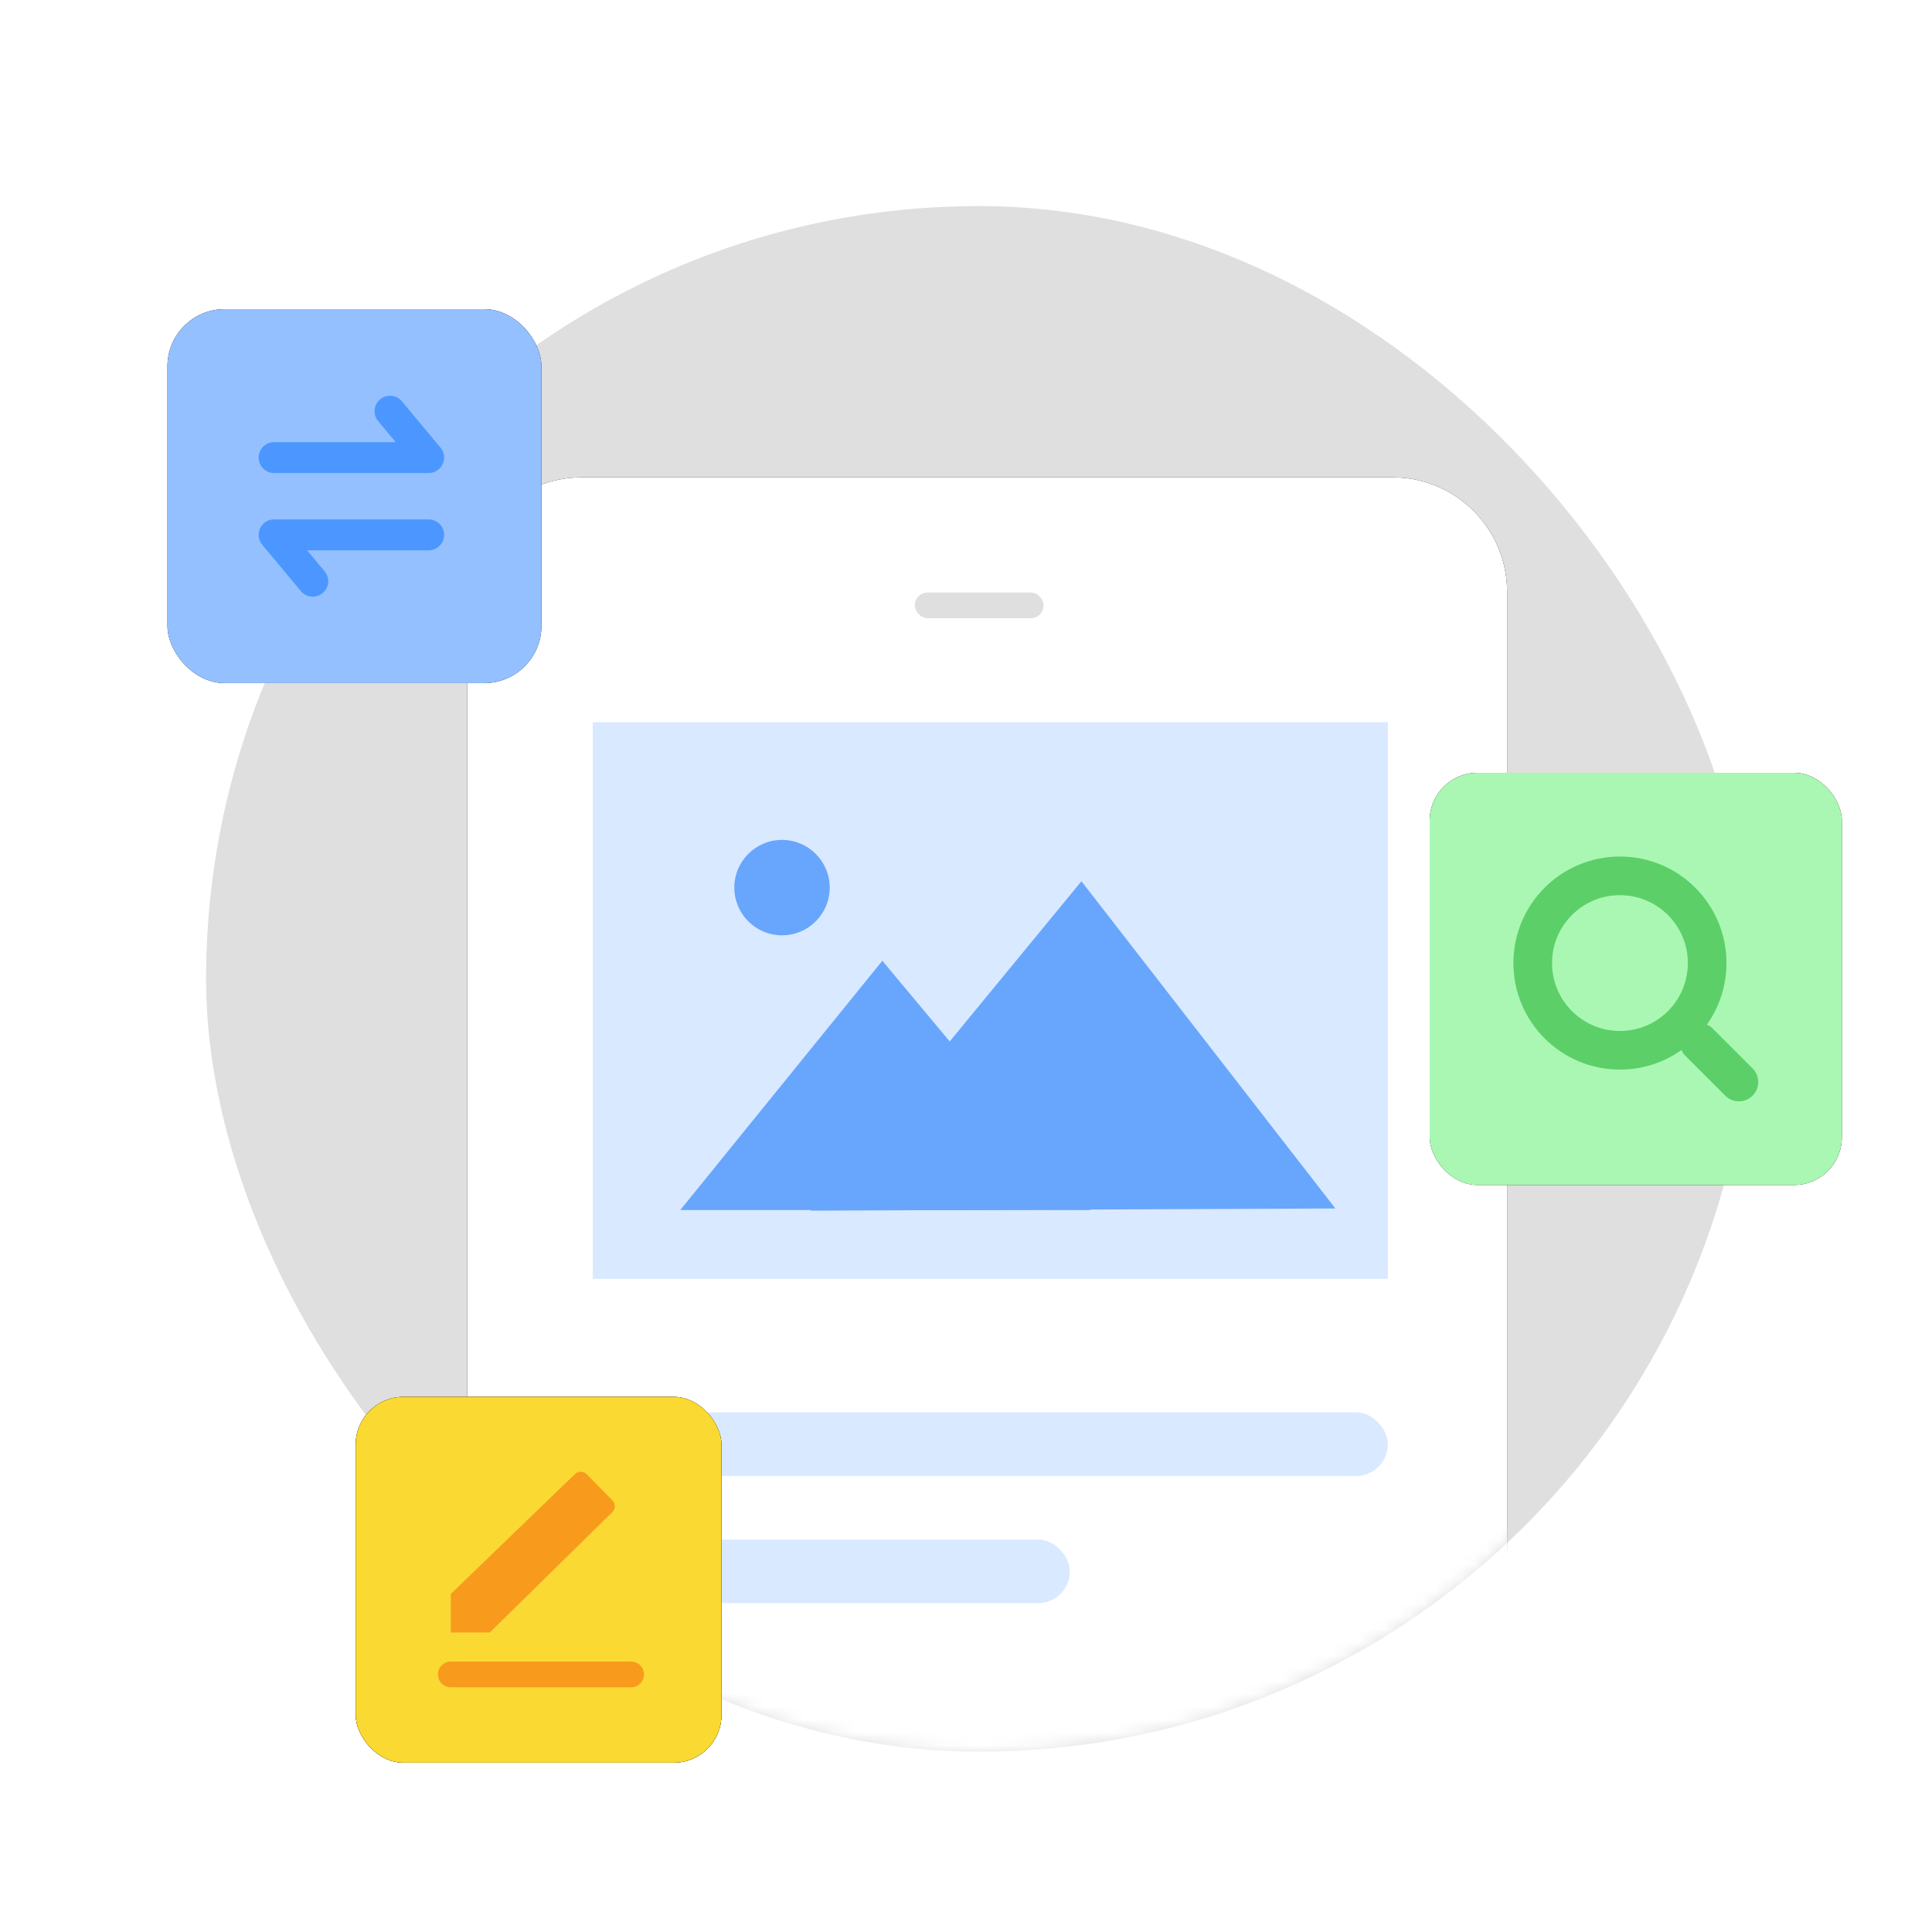 <?xml version="1.0" encoding="UTF-8"?><svg width="150px" height="150px" viewBox="0 0 150 150" version="1.1" xmlns="http://www.w3.org/2000/svg" xmlns:xlink="http://www.w3.org/1999/xlink"><title>illust_arcade_landing_sub_01</title><defs><rect id="path-1" x="0" y="0" width="120" height="120" rx="60"/><path d="M29.16,21.062 L92.123,21.062 C97.033,21.062 101.012,25.041 101.012,29.951 L101.012,127.235 L101.012,127.235 L20.272,127.235 L20.272,29.951 C20.272,25.041 24.251,21.062 29.16,21.062 Z" id="path-3"/><filter x="-3.7%" y="-2.8%" width="107.4%" height="105.7%" filterUnits="objectBoundingBox" id="filter-4"><feMorphology radius="0.5" operator="erode" in="SourceAlpha" result="shadowSpreadOuter1"/><feOffset dx="0" dy="0" in="shadowSpreadOuter1" result="shadowOffsetOuter1"/><feGaussianBlur stdDeviation="1.5" in="shadowOffsetOuter1" result="shadowBlurOuter1"/><feColorMatrix values="0 0 0 0 0.476   0 0 0 0 0.476   0 0 0 0 0.476  0 0 0 0.16 0" type="matrix" in="shadowBlurOuter1"/></filter><rect id="path-5" x="0" y="0" width="32" height="32" rx="3.704"/><filter x="-14.1%" y="-14.1%" width="128.1%" height="128.1%" filterUnits="objectBoundingBox" id="filter-6"><feOffset dx="0" dy="0" in="SourceAlpha" result="shadowOffsetOuter1"/><feGaussianBlur stdDeviation="1.5" in="shadowOffsetOuter1" result="shadowBlurOuter1"/><feColorMatrix values="0 0 0 0 0.133   0 0 0 0 0.133   0 0 0 0 0.133  0 0 0 0.1 0" type="matrix" in="shadowBlurOuter1"/></filter><rect id="path-7" x="5.32907052e-14" y="5.32907052e-14" width="28.395" height="28.395" rx="3.704"/><filter x="-15.8%" y="-15.8%" width="131.7%" height="131.7%" filterUnits="objectBoundingBox" id="filter-8"><feOffset dx="0" dy="0" in="SourceAlpha" result="shadowOffsetOuter1"/><feGaussianBlur stdDeviation="1.5" in="shadowOffsetOuter1" result="shadowBlurOuter1"/><feColorMatrix values="0 0 0 0 0.133   0 0 0 0 0.133   0 0 0 0 0.133  0 0 0 0.1 0" type="matrix" in="shadowBlurOuter1"/></filter><rect id="path-9" x="5.32907052e-14" y="5.32907052e-14" width="28.395" height="28.395" rx="3.704"/><filter x="-15.8%" y="-15.8%" width="131.7%" height="131.7%" filterUnits="objectBoundingBox" id="filter-10"><feOffset dx="0" dy="0" in="SourceAlpha" result="shadowOffsetOuter1"/><feGaussianBlur stdDeviation="1.5" in="shadowOffsetOuter1" result="shadowBlurOuter1"/><feColorMatrix values="0 0 0 0 0.133   0 0 0 0 0.133   0 0 0 0 0.133  0 0 0 0.1 0" type="matrix" in="shadowBlurOuter1"/></filter><rect id="path-11" x="-2.40873997e-13" y="-2.40873997e-13" width="29.037" height="29.037" rx="4.444"/><filter x="-20.7%" y="-20.7%" width="141.3%" height="141.3%" filterUnits="objectBoundingBox" id="filter-12"><feOffset dx="0" dy="0" in="SourceAlpha" result="shadowOffsetOuter1"/><feGaussianBlur stdDeviation="2" in="shadowOffsetOuter1" result="shadowBlurOuter1"/><feColorMatrix values="0 0 0 0 0.133   0 0 0 0 0.133   0 0 0 0 0.133  0 0 0 0.1 0" type="matrix" in="shadowBlurOuter1"/></filter></defs><g id="illust_arcade_landing_sub_01" stroke="none" stroke-width="1" fill="none" fill-rule="evenodd"><g id="Group-24"><rect id="Rectangle" x="0" y="0" width="150" height="150"/><g id="Group-4" transform="translate(13, 16)"><g id="Rectangle" transform="translate(3, 0)"><mask id="mask-2" fill="white"><use xlink:href="#path-1"/></mask><use id="Mask" fill="#DFDFDF" xlink:href="#path-1"/><g mask="url(#mask-2)"><use fill="black" fill-opacity="1" filter="url(#filter-4)" xlink:href="#path-3"/><use fill="#FFFFFF" fill-rule="evenodd" xlink:href="#path-3"/></g></g><rect id="Rectangle" fill="#D9E9FF" x="33.025" y="40.074" width="61.728" height="43.21"/><rect id="Rectangle" fill="#D9E9FF" x="33.025" y="93.654" width="61.728" height="4.938" rx="2.469"/><rect id="Rectangle" fill="#DFDFDF" x="58.025" y="30" width="10" height="2" rx="1"/><rect id="Rectangle" fill="#D9E9FF" x="33.025" y="103.531" width="37.037" height="4.938" rx="2.469"/><polygon id="Path-5" fill="#68A6FD" points="39.815 77.947 55.504 58.593 71.667 77.947"/><polygon id="Path-5-Copy" fill="#68A6FD" points="49.938 77.995 70.961 52.42 90.679 77.826"/><circle id="Oval" fill="#68A6FD" cx="47.716" cy="52.914" r="3.704"/><g id="Group-14" transform="translate(98, 44)"><g id="Rectangle"><use fill="black" fill-opacity="1" filter="url(#filter-6)" xlink:href="#path-5"/><use fill="#AAF7B3" fill-rule="evenodd" xlink:href="#path-5"/></g><g id="search" opacity="0.9" transform="translate(8, 8)" stroke="#53CB61" stroke-linecap="round" stroke-linejoin="round" stroke-width="3"><line x1="16.007" y1="16.007" x2="12.928" y2="12.928" id="Path"/><circle id="Oval" cx="6.772" cy="6.772" r="6.772"/></g></g><g id="Group-2" transform="translate(14.617, 92.457)"><g id="Rectangle-Copy"><use fill="black" fill-opacity="1" filter="url(#filter-8)" xlink:href="#path-7"/><use fill="#FAD933" fill-rule="evenodd" xlink:href="#path-7"/></g><g id="Group" opacity="0.9" transform="translate(2.951, 3.704)"><rect id="Rectangle" x="0" y="0" width="20.543" height="20.543"/><line x1="4.432" y1="17.84" x2="18.432" y2="17.84" id="Path-11" stroke="#F7951B" stroke-width="2" stroke-linecap="round" stroke-linejoin="round"/><path d="M14.978,2.293 L16.982,4.333 C17.231,4.585 17.227,4.992 16.974,5.24 C16.974,5.24 16.974,5.24 16.974,5.24 L7.46,14.585 L7.46,14.585 L4.432,14.585 L4.432,11.592 L14.074,2.282 C14.328,2.037 14.731,2.042 14.978,2.293 Z" id="Rectangle" fill="#F7951B"/></g></g><g id="Group-2" transform="translate(14.617, 92.457)"><g id="Rectangle-Copy"><use fill="black" fill-opacity="1" filter="url(#filter-10)" xlink:href="#path-9"/><use fill="#FAD933" fill-rule="evenodd" xlink:href="#path-9"/></g><g id="Group" opacity="0.9" transform="translate(2.951, 3.704)"><rect id="Rectangle" x="0" y="0" width="20.543" height="20.543"/><line x1="4.432" y1="17.84" x2="18.432" y2="17.84" id="Path-11" stroke="#F7951B" stroke-width="2" stroke-linecap="round" stroke-linejoin="round"/><path d="M14.978,2.293 L16.982,4.333 C17.231,4.585 17.227,4.992 16.974,5.24 C16.974,5.24 16.974,5.24 16.974,5.24 L7.46,14.585 L7.46,14.585 L4.432,14.585 L4.432,11.592 L14.074,2.282 C14.328,2.037 14.731,2.042 14.978,2.293 Z" id="Rectangle" fill="#F7951B"/></g></g><g id="Group-13" transform="translate(0, 8)"><g id="Rectangle-Copy-2"><use fill="black" fill-opacity="1" filter="url(#filter-12)" xlink:href="#path-11"/><use fill="#94C0FF" fill-rule="evenodd" xlink:href="#path-11"/></g><g id="Group-3" opacity="0.9" transform="translate(8.111, 7.126)" stroke="#4492FF" stroke-linecap="round" stroke-linejoin="round" stroke-width="2.4"><polyline id="Path-21" points="9.17 0.8 12.17 4.4 0.17 4.4"/><polyline id="Path-21" transform="translate(6.17, 12.2) scale(-1, -1) translate(-6.17, -12.2) " points="9.17 10.4 12.17 14 0.17 14"/></g></g></g></g></g></svg>